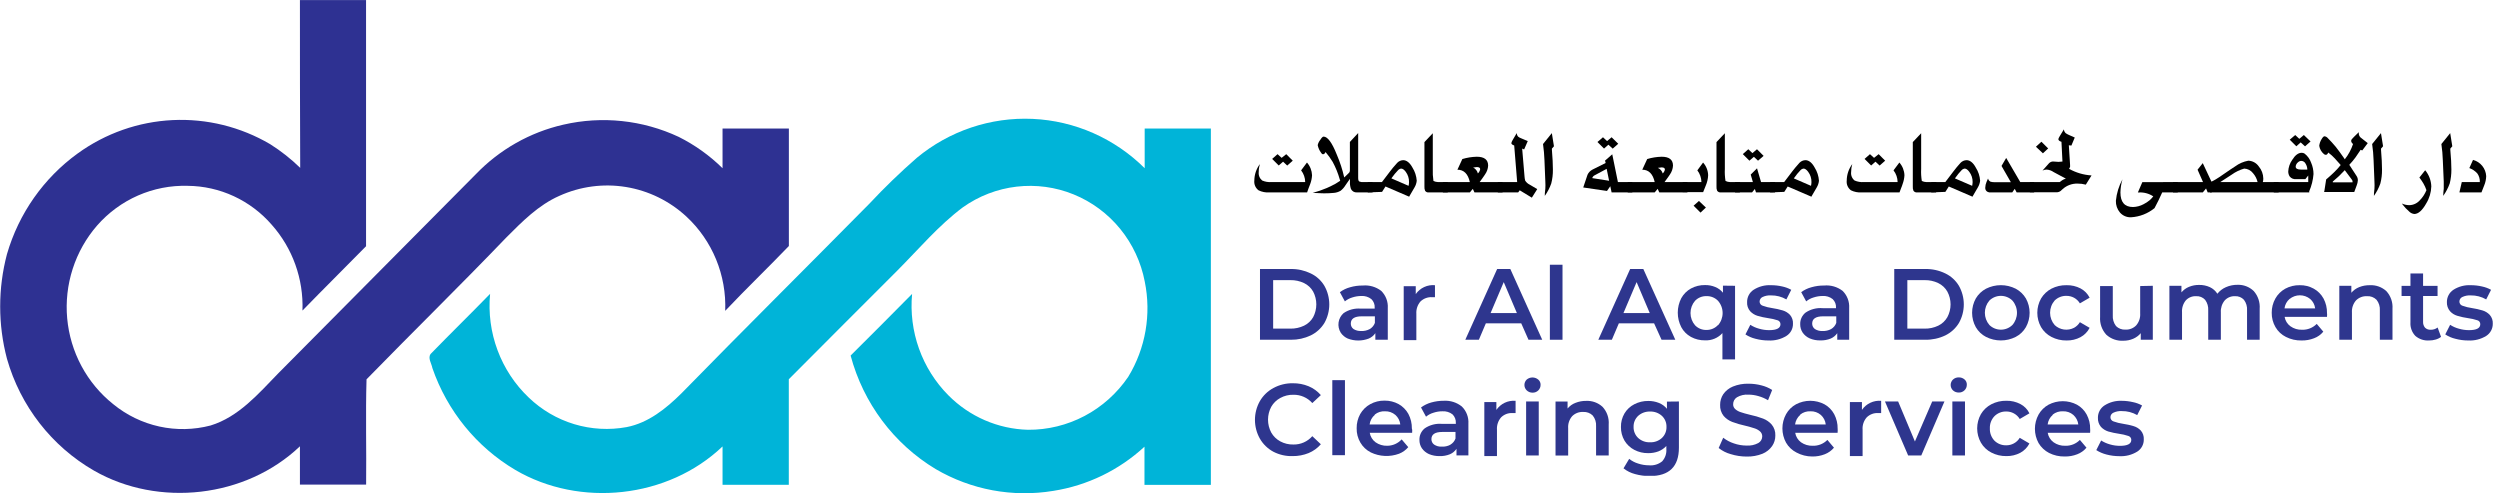 <svg xmlns="http://www.w3.org/2000/svg" width="289" height="57" viewBox="0 0 289 57" fill="none"><g clip-path="url(#clip0_1_91)"><path d="M34.672 0.008H42.316C42.316 9.499 42.316 18.984 42.316 28.464C39.876 30.948 37.397 33.401 34.965 35.902C35.099 32.253 33.825 28.694 31.411 25.98C30.197 24.58 28.704 23.456 27.03 22.681C25.356 21.906 23.54 21.497 21.699 21.482C19.727 21.425 17.766 21.807 15.955 22.6C14.145 23.394 12.528 24.58 11.221 26.075C9.955 27.532 8.997 29.235 8.403 31.079C7.809 32.923 7.593 34.871 7.767 36.802C7.942 38.734 8.503 40.609 9.417 42.314C10.331 44.019 11.579 45.517 13.084 46.718C14.64 47.992 16.469 48.878 18.424 49.307C20.38 49.736 22.407 49.694 24.344 49.187C27.582 48.196 29.872 45.52 32.154 43.171C39.766 35.497 47.377 27.825 54.989 20.156C57.745 17.288 61.265 15.293 65.12 14.412C69.601 13.376 74.294 13.873 78.465 15.826C80.328 16.758 82.036 17.979 83.526 19.445C83.526 17.919 83.526 16.393 83.526 14.859C86.085 14.859 88.635 14.859 91.194 14.859C91.194 19.381 91.194 23.908 91.194 28.44C88.769 30.965 86.235 33.393 83.834 35.934C83.914 33.897 83.554 31.866 82.78 29.985C82.005 28.103 80.835 26.414 79.349 25.037C77.399 23.232 74.97 22.043 72.36 21.617C69.75 21.191 67.075 21.547 64.662 22.64C62.246 23.703 60.351 25.628 58.511 27.473C53.205 33.002 47.725 38.362 42.371 43.85C42.253 47.893 42.371 51.959 42.324 56.017H34.672C34.672 54.539 34.672 53.062 34.672 51.592C28.411 57.559 18.319 58.678 10.865 54.404C5.975 51.587 2.365 46.949 0.806 41.478C-0.241 37.513 -0.241 33.34 0.806 29.375C2.17 24.679 5.05 20.581 8.986 17.735C12.199 15.411 16.007 14.073 19.952 13.883C23.897 13.694 27.813 14.659 31.23 16.665C32.478 17.454 33.643 18.372 34.704 19.405C34.68 12.95 34.665 6.479 34.672 0.008Z" fill="#2E3192"></path><path d="M105.983 18.246C109.748 15.126 114.519 13.522 119.381 13.743C124.243 13.964 128.852 15.995 132.325 19.445C132.325 17.919 132.325 16.393 132.325 14.859C134.875 14.859 137.426 14.859 139.976 14.859C139.976 28.584 139.976 42.314 139.976 56.049C137.418 56.049 134.86 56.049 132.301 56.049C132.301 54.579 132.301 53.109 132.301 51.639C129.362 54.352 125.698 56.127 121.768 56.744C117.078 57.522 112.267 56.63 108.155 54.22C103.32 51.305 99.796 46.6 98.332 41.102C100.701 38.762 103.069 36.365 105.438 33.976C105.24 36.12 105.512 38.281 106.236 40.306C106.959 42.33 108.116 44.168 109.623 45.688C112.073 48.163 115.369 49.593 118.83 49.682C121.11 49.699 123.359 49.15 125.379 48.083C127.4 47.016 129.132 45.464 130.422 43.563C132.428 40.273 133.112 36.331 132.333 32.546C131.903 30.308 130.926 28.213 129.491 26.454C128.056 24.695 126.209 23.327 124.118 22.475C122.027 21.623 119.759 21.314 117.519 21.576C115.28 21.837 113.141 22.662 111.297 23.974C108.502 26.067 106.228 28.768 103.764 31.244C99.564 35.422 95.371 39.656 91.186 43.842C91.186 47.909 91.186 51.975 91.186 56.041C88.635 56.041 86.085 56.041 83.526 56.041C83.526 54.563 83.526 53.078 83.526 51.608C77.209 57.631 67.031 58.702 59.569 54.324C55.094 51.674 51.696 47.5 49.983 42.548C49.896 42.029 49.415 41.374 49.794 40.903C52.06 38.57 54.389 36.301 56.656 33.968C56.447 36.178 56.74 38.406 57.514 40.483C58.287 42.56 59.519 44.43 61.117 45.952C62.607 47.383 64.409 48.439 66.378 49.033C68.347 49.627 70.427 49.743 72.448 49.371C74.951 48.883 76.996 47.23 78.765 45.48C85.966 38.114 93.278 30.861 100.511 23.535C102.246 21.68 104.072 19.915 105.983 18.246Z" fill="#00B4D8"></path></g><g clip-path="url(#clip1_1_91)"><path d="M151.101 22.242H146.734C146.304 22.273 145.874 22.189 145.487 21.999C145.314 21.869 145.178 21.696 145.092 21.497C145.007 21.298 144.975 21.08 145 20.865C145.007 20.182 145.231 19.519 145.639 18.971C145.552 19.265 145.508 19.57 145.51 19.876C145.487 20.061 145.511 20.249 145.58 20.422C145.649 20.595 145.761 20.747 145.905 20.865C146.245 21.013 146.616 21.076 146.985 21.048H150.88C150.876 20.557 150.71 20.081 150.409 19.694L151.086 18.788C151.445 19.196 151.652 19.714 151.672 20.257C151.654 20.606 151.582 20.95 151.459 21.276C151.337 21.596 151.215 21.885 151.101 22.242ZM149.443 18.576L148.804 19.139L148.324 18.69L147.822 19.131L147.062 18.37L147.685 17.822L148.157 18.248L148.69 17.822L149.443 18.576Z" fill="black"></path><path d="M156.054 16.4L157.005 15.38V20.576C157.005 20.797 157.05 20.926 157.134 20.98C157.278 21.041 157.435 21.064 157.59 21.048H158.671V22.242H156.852C156.711 22.252 156.57 22.219 156.447 22.147C156.325 22.075 156.228 21.968 156.168 21.839C156.074 21.56 156.035 21.266 156.054 20.972V20.675L155.711 21.162L155.529 21.428C155.383 21.668 155.195 21.88 154.973 22.052C154.741 22.188 154.481 22.271 154.213 22.296C153.833 22.333 153.453 22.35 153.072 22.349C153.17 22.349 152.729 22.349 151.748 22.296C152.306 22.148 152.853 21.959 153.383 21.733L153.832 21.527C154.215 21.35 154.582 21.139 154.928 20.896L154.874 20.728C154.677 20.031 154.404 19.358 154.06 18.72C153.816 18.315 153.538 17.931 153.231 17.571C153.163 17.739 153.072 17.83 152.95 17.83C152.828 17.83 152.79 17.769 152.722 17.663C152.524 17.399 152.389 17.095 152.326 16.773C152.38 16.543 152.487 16.33 152.638 16.149C152.79 15.905 152.912 15.791 153.003 15.791C153.467 15.791 153.977 16.476 154.525 17.853C154.896 18.711 155.187 19.603 155.392 20.515L155.635 20.28L155.879 20.044L156.008 19.899L156.046 19.724V16.415L156.054 16.4Z" fill="black"></path><path d="M158.115 22.242V21.048H159.751L160.694 19.808C160.862 19.572 161.143 19.245 161.523 18.819C161.703 18.632 161.949 18.523 162.208 18.515C162.588 18.515 162.969 18.796 163.281 19.374C163.57 19.832 163.74 20.355 163.775 20.896C163.747 21.165 163.662 21.424 163.524 21.657C163.433 21.801 163.25 22.128 162.961 22.623L162.9 22.737L160.162 21.558L159.766 22.181L158.115 22.242ZM162.832 21.482C162.865 21.342 162.883 21.199 162.885 21.055C162.893 20.626 162.76 20.206 162.505 19.861C162.315 19.61 162.14 19.488 161.965 19.488C161.822 19.511 161.693 19.584 161.599 19.694C161.348 19.955 161.116 20.234 160.907 20.531L160.846 20.622L162.832 21.482Z" fill="black"></path><path d="M167.358 22.242H165.167C165.086 22.255 165.002 22.243 164.927 22.209C164.851 22.176 164.787 22.121 164.741 22.052C164.676 21.893 164.65 21.721 164.665 21.55V16.423L165.631 15.403C165.631 15.304 165.631 15.852 165.631 17.039C165.631 18.081 165.631 18.91 165.631 19.526C165.611 19.992 165.637 20.458 165.707 20.919C165.872 20.998 166.05 21.042 166.232 21.048H167.358V22.242Z" fill="black"></path><path d="M173.695 21.048V22.242H170.447L170.257 21.831L169.914 22.242H166.795V21.048H169.914C169.701 20.097 169.222 19.618 168.477 19.618L169.047 18.385C169.588 18.221 170.148 18.132 170.713 18.119C171.588 18.119 172.029 18.461 172.029 19.146C172.009 19.507 171.888 19.855 171.679 20.15C171.603 20.279 171.39 20.576 171.048 21.048H173.695ZM170.843 20.051C170.98 19.921 171.073 19.75 171.109 19.564C171.109 19.397 170.979 19.313 170.728 19.313L170.295 19.367C170.431 19.433 170.551 19.529 170.645 19.648C170.74 19.766 170.807 19.904 170.843 20.051Z" fill="black"></path><path d="M176.609 16.308L176.19 17.275L175.962 17.176L176.236 20.409C176.245 20.568 176.271 20.726 176.312 20.881C176.442 21.085 176.626 21.248 176.845 21.352L177.704 21.862L177.081 22.851L175.681 21.999L175.498 22.242H173.147V21.048H175.384L175.042 16.818C174.821 16.742 174.715 16.651 174.715 16.552C174.727 16.466 174.755 16.384 174.798 16.308L174.89 16.141L175.338 15.38C175.34 15.531 175.394 15.676 175.491 15.791C175.609 15.884 175.743 15.956 175.886 16.004L176.609 16.308Z" fill="black"></path><path d="M178.579 22.645C178.579 22.486 178.579 22.212 178.64 21.816C178.657 21.54 178.657 21.263 178.64 20.987C178.572 19.465 178.541 18.651 178.541 18.545C178.518 17.911 178.462 17.279 178.374 16.651L179.393 15.388L179.637 16.909L179.401 17.176V17.328C179.477 18.241 179.515 19.002 179.515 19.61C179.523 20.149 179.459 20.686 179.325 21.208C179.146 21.72 178.895 22.204 178.579 22.645Z" fill="black"></path><path d="M186.377 17.837L187.031 21.048H188.697V22.242H186.301L186.149 21.527L185.768 22.075L183.022 21.672C183.319 20.759 183.486 20.272 183.516 20.203C183.633 19.942 183.838 19.73 184.095 19.602L185.616 18.842L185.54 18.568L186.377 17.837ZM185.73 19.519L184.315 20.279C184.254 20.311 184.199 20.355 184.156 20.409C184.113 20.462 184.082 20.525 184.064 20.591L186.012 20.896L185.73 19.519ZM187.069 16.62L186.43 17.183L185.928 16.727L185.426 17.176L184.665 16.415L185.304 15.867L185.776 16.308L186.301 15.867L187.069 16.62Z" fill="black"></path><path d="M195.065 21.048V22.242H191.816L191.626 21.831L191.284 22.242H188.165V21.048H191.284C191.071 20.097 190.592 19.618 189.846 19.618L190.417 18.385C190.96 18.221 191.523 18.131 192.09 18.119C192.957 18.119 193.399 18.461 193.399 19.146C193.378 19.506 193.26 19.853 193.056 20.15C192.98 20.279 192.767 20.576 192.417 21.048H195.065ZM192.212 20.051C192.339 19.931 192.427 19.774 192.463 19.602C192.463 19.435 192.341 19.351 192.083 19.351L191.649 19.405C191.784 19.465 191.904 19.555 192.001 19.666C192.098 19.778 192.17 19.909 192.212 20.051Z" fill="black"></path><path d="M194.517 21.048H196.685C196.677 20.558 196.512 20.083 196.213 19.694L196.875 18.789C197.239 19.193 197.447 19.713 197.461 20.257C197.445 20.669 197.352 21.073 197.187 21.451L196.883 22.212H194.517V21.048ZM195.78 23.779L196.396 23.231L197.202 23.992L196.578 24.578L195.78 23.779Z" fill="black"></path><path d="M201.128 22.242H198.937C198.854 22.253 198.77 22.241 198.693 22.208C198.617 22.174 198.551 22.12 198.503 22.052C198.438 21.893 198.412 21.721 198.427 21.55V16.423L199.393 15.403C199.393 15.304 199.393 15.852 199.393 17.039C199.393 18.081 199.393 18.91 199.393 19.526C199.368 19.992 199.394 20.459 199.469 20.919C199.63 20.999 199.807 21.043 199.987 21.048H201.151L201.128 22.242Z" fill="black"></path><path d="M203.113 19.458L203.577 21.048H205.198V22.242H202.992L202.862 21.847L202.535 22.242H200.573V21.048H202.634L202.383 20.181L203.113 19.458ZM203.874 18.02L203.228 18.576L202.748 18.127L202.231 18.576L201.47 17.815L202.102 17.252L202.581 17.701L203.106 17.252L203.874 18.02Z" fill="black"></path><path d="M204.635 22.242V21.048H206.248L207.191 19.808C207.366 19.572 207.64 19.245 208.02 18.819C208.2 18.632 208.446 18.523 208.705 18.515C209.093 18.515 209.466 18.796 209.778 19.374C210.067 19.832 210.237 20.355 210.272 20.896C210.244 21.165 210.158 21.424 210.021 21.657L209.458 22.623L209.397 22.737L206.658 21.558L206.263 22.181L204.635 22.242ZM209.352 21.482C209.384 21.342 209.402 21.199 209.405 21.055C209.417 20.626 209.282 20.205 209.024 19.861C208.834 19.61 208.659 19.488 208.492 19.488C208.346 19.508 208.214 19.582 208.119 19.694C207.868 19.953 207.639 20.233 207.434 20.531L207.366 20.622L209.352 21.482Z" fill="black"></path><path d="M219.583 22.242H215.217C214.787 22.273 214.356 22.189 213.969 21.999C213.795 21.87 213.658 21.697 213.573 21.498C213.487 21.299 213.456 21.081 213.482 20.865C213.489 20.182 213.713 19.519 214.121 18.971C214.034 19.265 213.991 19.57 213.992 19.876C213.968 20.061 213.991 20.249 214.06 20.423C214.13 20.596 214.242 20.748 214.388 20.865C214.727 21.013 215.098 21.076 215.468 21.048H219.363C219.358 20.557 219.193 20.081 218.891 19.694L219.568 18.788C219.927 19.196 220.134 19.714 220.154 20.257C220.136 20.606 220.064 20.95 219.941 21.276C219.85 21.596 219.698 21.885 219.583 22.242ZM217.925 18.576L217.286 19.139L216.807 18.69L216.305 19.131L215.544 18.37L216.168 17.822L216.639 18.248L217.172 17.822L217.925 18.576Z" fill="black"></path><path d="M223.821 22.242H221.63C221.547 22.253 221.463 22.241 221.386 22.208C221.31 22.174 221.244 22.12 221.196 22.052C221.131 21.893 221.105 21.721 221.12 21.55V16.423L222.086 15.403C222.086 15.304 222.086 15.852 222.086 17.039C222.086 18.081 222.086 18.91 222.086 19.526C222.061 19.992 222.087 20.459 222.162 20.919C222.326 21 222.505 21.044 222.687 21.048H223.844L223.821 22.242Z" fill="black"></path><path d="M223.258 22.242V21.048H224.878L225.822 19.808C226.079 19.465 226.353 19.134 226.643 18.819C226.825 18.631 227.074 18.521 227.336 18.515C227.716 18.515 228.096 18.796 228.401 19.374C228.695 19.83 228.868 20.354 228.903 20.896C228.871 21.165 228.783 21.424 228.644 21.657L228.081 22.623L228.02 22.737L225.282 21.558L224.886 22.181L223.258 22.242ZM227.982 21.482C228.011 21.341 228.029 21.199 228.035 21.055C228.044 20.625 227.908 20.204 227.647 19.861C227.465 19.61 227.282 19.488 227.115 19.488C226.97 19.51 226.838 19.583 226.742 19.694C226.491 19.953 226.262 20.233 226.057 20.531L225.989 20.622L227.982 21.482Z" fill="black"></path><path d="M235.148 21.048V22.242H233.125L232.904 21.831L232.615 22.242H230.234C230.138 22.25 230.041 22.25 229.945 22.242C229.874 22.224 229.805 22.199 229.739 22.166C229.658 22.12 229.591 22.05 229.548 21.966C229.505 21.883 229.487 21.788 229.496 21.695C229.502 21.461 229.554 21.231 229.648 21.017L229.815 20.637C229.834 20.718 229.872 20.794 229.925 20.859C229.977 20.923 230.044 20.975 230.12 21.01C230.286 21.051 230.458 21.069 230.629 21.063H232.455L231.375 19.184L231.915 18.256L233.543 21.048H235.148Z" fill="black"></path><path d="M239.157 16.795L239.302 19.078C239.309 19.148 239.309 19.22 239.302 19.291C239.274 19.371 239.236 19.448 239.188 19.519C239.985 19.964 240.871 20.224 241.782 20.28L241.12 21.345C240.81 21.262 240.49 21.221 240.169 21.223C239.536 21.206 238.921 21.431 238.45 21.854L238.207 22.075C238.06 22.185 237.879 22.239 237.697 22.227H234.654V21.048H238.1L238.381 20.843C238.513 20.752 238.66 20.688 238.815 20.652L237.4 19.892C237.16 19.722 236.879 19.622 236.586 19.602C236.422 19.605 236.261 19.644 236.114 19.717L236.792 18.956C236.845 18.881 236.913 18.818 236.992 18.77C237.07 18.721 237.157 18.689 237.248 18.674H237.4L237.963 18.712L238.42 18.674L238.305 16.392C238.07 16.324 237.948 16.217 237.948 16.088C237.966 16.002 238 15.919 238.047 15.844L238.153 15.662L238.587 14.954C238.591 15.042 238.614 15.128 238.653 15.207C238.692 15.285 238.747 15.355 238.815 15.411C238.965 15.506 239.123 15.588 239.287 15.654L239.842 15.898L239.454 16.826L239.157 16.795ZM236.769 17.16L236.16 17.724L235.354 16.963L235.985 16.384L236.769 17.16Z" fill="black"></path><path d="M251.748 21.048V22.242H249.952L249.519 23.17L249.062 24.061C248.291 24.69 247.34 25.06 246.346 25.118C246.106 25.128 245.867 25.084 245.645 24.989C245.424 24.894 245.227 24.751 245.068 24.57C244.747 24.191 244.579 23.705 244.597 23.208C244.681 22.339 244.939 21.495 245.358 20.728C245.213 21.223 245.134 21.735 245.122 22.25C245.122 23.368 245.609 23.931 246.575 23.931C246.997 23.92 247.411 23.811 247.784 23.612C248.04 23.485 248.28 23.329 248.499 23.148C248.654 23.012 248.794 22.862 248.918 22.699C248.416 22.368 247.821 22.21 247.221 22.25H247.138L247.655 21.055L251.748 21.048Z" fill="black"></path><path d="M255.681 22.242H255.209L255.019 21.786L254.646 22.242H251.2V21.048H254.669L254.038 19.618L254.639 18.857L255.681 21.078V22.242Z" fill="black"></path><path d="M255.475 21.048C255.574 21.048 255.94 20.881 256.571 20.462C257.621 19.739 258.222 19.329 258.382 19.237C258.831 18.903 259.352 18.677 259.903 18.576C260.142 18.583 260.377 18.647 260.587 18.762C260.797 18.877 260.977 19.04 261.113 19.237C261.445 19.629 261.63 20.124 261.638 20.637C261.64 20.776 261.622 20.914 261.584 21.048H263.41V22.242H255.475V21.048ZM260.976 21.048C260.887 20.664 260.704 20.308 260.443 20.013C260.323 19.857 260.17 19.729 259.996 19.639C259.821 19.548 259.628 19.497 259.431 19.488C258.912 19.636 258.423 19.873 257.986 20.188L256.662 21.048H260.976Z" fill="black"></path><path d="M266.955 22.242H262.847V21.048H266.833V20.287L266.499 20.706H265.449C265.307 20.725 265.162 20.707 265.028 20.654C264.895 20.601 264.778 20.514 264.688 20.401C264.575 20.227 264.517 20.023 264.521 19.816C264.544 19.334 264.705 18.869 264.985 18.477C265.319 17.936 265.685 17.663 266.073 17.663C266.191 17.659 266.307 17.691 266.407 17.754C266.758 18.025 267.023 18.392 267.168 18.811C267.347 19.225 267.44 19.67 267.442 20.12C267.387 20.812 267.217 21.491 266.94 22.128L266.955 22.242ZM267.1 16.354L266.461 16.917L265.958 16.461L265.456 16.91L264.696 16.149L265.327 15.609L265.799 16.05L266.324 15.609L267.1 16.354ZM266.727 19.603C266.724 19.369 266.659 19.14 266.537 18.941C266.493 18.841 266.422 18.756 266.332 18.695C266.241 18.634 266.136 18.601 266.027 18.598C265.891 18.602 265.761 18.657 265.662 18.75C265.581 18.81 265.513 18.886 265.465 18.974C265.416 19.062 265.387 19.16 265.38 19.26C265.38 19.488 265.586 19.603 265.989 19.603H266.727Z" fill="black"></path><path d="M272.881 17.32L272.813 17.434L272.296 18.195C272.1 18.461 271.889 18.715 271.664 18.956L271.58 19.055L272.417 20.34C272.517 20.489 272.57 20.664 272.569 20.843C272.557 21.047 272.51 21.247 272.433 21.436L272.151 22.197H268.667L268.705 22.029L268.903 20.744C269.253 20.447 269.557 20.173 269.823 19.914C270.094 19.652 270.349 19.373 270.584 19.078L269.907 18.317C269.674 18.066 269.42 17.837 269.146 17.632C269.07 17.815 268.979 17.898 268.865 17.898C268.822 17.898 268.779 17.89 268.74 17.873C268.701 17.856 268.666 17.831 268.636 17.8C268.349 17.561 268.16 17.225 268.104 16.856C268.135 16.586 268.226 16.326 268.37 16.096C268.502 15.867 268.616 15.753 268.712 15.753C268.862 15.772 268.999 15.848 269.093 15.966C269.39 16.263 269.694 16.59 269.991 16.948C270.287 17.305 270.523 17.655 270.964 18.271L271.056 18.416C271.478 17.886 271.802 17.286 272.014 16.643C271.955 16.605 271.905 16.555 271.867 16.496C271.829 16.437 271.804 16.37 271.794 16.301C271.791 16.259 271.798 16.216 271.814 16.177C271.829 16.137 271.854 16.102 271.885 16.073L272.128 15.814L272.676 15.281V15.495C272.69 15.594 272.726 15.69 272.781 15.774C272.837 15.858 272.91 15.929 272.995 15.981L273.711 16.544L273.079 17.389L272.881 17.32ZM271.056 19.671L270.394 20.348L269.671 20.987V21.078H271.953V20.957C271.949 20.893 271.925 20.831 271.885 20.782L271.056 19.671Z" fill="black"></path><path d="M274.426 22.645C274.426 22.486 274.426 22.212 274.486 21.816C274.503 21.54 274.503 21.263 274.486 20.987C274.418 19.465 274.388 18.651 274.388 18.545C274.368 17.911 274.312 17.279 274.22 16.651L275.24 15.388L275.483 16.909L275.247 17.176V17.328C275.323 18.241 275.361 19.002 275.361 19.61C275.369 20.149 275.305 20.686 275.171 21.208C274.992 21.72 274.741 22.204 274.426 22.645Z" fill="black"></path><path d="M280.352 19.679C280.788 20.207 281.037 20.865 281.059 21.55C281.039 22.244 280.837 22.921 280.474 23.513C280.017 24.327 279.553 24.738 279.089 24.738C278.849 24.71 278.628 24.597 278.465 24.418C278.2 24.191 277.96 23.936 277.75 23.657L277.659 23.528C277.931 23.652 278.227 23.717 278.526 23.718C278.756 23.711 278.982 23.657 279.19 23.559C279.398 23.461 279.584 23.321 279.736 23.148C280.063 22.813 280.321 22.418 280.496 21.984C280.41 21.718 280.295 21.463 280.154 21.223C280.01 20.981 279.853 20.747 279.682 20.523L280.352 19.679Z" fill="black"></path><path d="M282.436 22.645C282.442 22.368 282.462 22.091 282.497 21.816C282.497 21.459 282.497 21.185 282.497 20.987C282.429 19.465 282.391 18.651 282.391 18.545C282.371 17.911 282.315 17.279 282.223 16.651L283.243 15.388L283.486 16.909L283.258 17.176V17.328C283.342 18.241 283.38 19.002 283.38 19.61C283.384 20.148 283.32 20.685 283.189 21.208C283.005 21.719 282.752 22.203 282.436 22.645Z" fill="black"></path><path d="M285.882 18.484C286.301 18.596 286.674 18.837 286.947 19.173C287.22 19.509 287.38 19.923 287.404 20.356C287.395 20.724 287.317 21.088 287.176 21.428L286.856 22.242H284.308L284.582 21.048H286.666C286.687 20.683 286.579 20.323 286.362 20.029C286.111 19.76 285.801 19.554 285.456 19.428L285.882 18.484Z" fill="black"></path><path d="M145.654 31.097H149.237C150.027 31.087 150.809 31.262 151.52 31.607C152.178 31.919 152.729 32.419 153.102 33.045C153.471 33.7 153.665 34.438 153.665 35.19C153.665 35.942 153.471 36.681 153.102 37.335C152.723 37.956 152.174 38.455 151.52 38.773C150.807 39.112 150.026 39.284 149.237 39.275H145.654V31.097ZM149.161 37.99C149.711 38.001 150.255 37.884 150.751 37.647C151.192 37.434 151.558 37.092 151.801 36.666C152.041 36.21 152.166 35.702 152.166 35.186C152.166 34.671 152.041 34.163 151.801 33.707C151.558 33.281 151.192 32.939 150.751 32.725C150.255 32.489 149.711 32.371 149.161 32.383H147.176V37.99H149.161Z" fill="#2E368E"></path><path d="M159.667 33.623C159.93 33.881 160.133 34.193 160.265 34.537C160.396 34.881 160.452 35.249 160.428 35.616V39.275H158.99V38.515C158.801 38.791 158.537 39.008 158.229 39.138C157.448 39.438 156.584 39.438 155.803 39.138C155.477 38.995 155.197 38.763 154.996 38.469C154.769 38.112 154.678 37.685 154.739 37.266C154.801 36.847 155.011 36.464 155.331 36.187C155.911 35.799 156.606 35.62 157.301 35.677H158.914V35.578C158.927 35.393 158.899 35.206 158.832 35.033C158.765 34.859 158.66 34.703 158.526 34.574C158.195 34.316 157.781 34.188 157.362 34.216C157.011 34.219 156.662 34.275 156.328 34.384C156.013 34.477 155.721 34.632 155.468 34.84L154.89 33.775C155.246 33.512 155.648 33.318 156.076 33.205C156.551 33.068 157.043 33.001 157.537 33.007C158.299 32.937 159.06 33.157 159.667 33.623ZM158.336 38.043C158.615 37.883 158.828 37.63 158.937 37.328V36.567H157.415C156.571 36.567 156.153 36.849 156.153 37.404C156.15 37.526 156.177 37.648 156.231 37.758C156.285 37.868 156.365 37.963 156.464 38.035C156.728 38.2 157.036 38.279 157.347 38.264C157.691 38.282 158.033 38.206 158.336 38.043Z" fill="#2E368E"></path><path d="M165.883 32.969V34.353C165.769 34.343 165.654 34.343 165.54 34.353C165.296 34.34 165.052 34.378 164.823 34.463C164.594 34.548 164.385 34.679 164.209 34.848C163.867 35.243 163.695 35.757 163.73 36.278V39.321H162.269V33.083H163.661V33.996C163.908 33.644 164.243 33.363 164.633 33.183C165.024 33.002 165.455 32.929 165.883 32.969Z" fill="#2E368E"></path><path d="M175.856 37.381H171.763L170.957 39.275H169.389L173.071 31.097H174.593L178.282 39.275H176.693L175.856 37.381ZM175.354 36.194L173.832 32.611L172.311 36.194H175.354Z" fill="#2E368E"></path><path d="M179.165 30.603H180.626V39.275H179.165V30.603Z" fill="#2E368E"></path><path d="M191.215 37.381H187.138L186.331 39.275H184.764L188.446 31.097H189.968L193.665 39.275H192.075L191.215 37.381ZM190.713 36.194L189.192 32.611L187.67 36.194H190.713Z" fill="#2E368E"></path><path d="M200.572 33.037V41.55H199.112V38.507C198.86 38.785 198.551 39.004 198.205 39.149C197.859 39.294 197.486 39.36 197.111 39.344C196.541 39.355 195.978 39.219 195.475 38.948C195.002 38.689 194.613 38.298 194.357 37.822C194.09 37.304 193.95 36.729 193.95 36.145C193.95 35.561 194.09 34.986 194.357 34.468C194.618 33.998 195.005 33.61 195.475 33.349C195.975 33.079 196.536 32.943 197.103 32.954C197.505 32.946 197.904 33.021 198.275 33.174C198.626 33.315 198.935 33.542 199.173 33.836V33.022L200.572 33.037ZM198.602 37.602C198.946 37.21 199.135 36.708 199.135 36.187C199.135 35.666 198.946 35.163 198.602 34.772C198.43 34.594 198.223 34.455 197.993 34.361C197.764 34.269 197.518 34.224 197.271 34.232C197.025 34.224 196.78 34.268 196.552 34.361C196.323 34.454 196.118 34.594 195.947 34.772C195.608 35.165 195.422 35.667 195.422 36.187C195.422 36.706 195.608 37.208 195.947 37.602C196.118 37.779 196.323 37.919 196.552 38.013C196.78 38.106 197.025 38.15 197.271 38.142C197.52 38.145 197.768 38.096 197.997 37.998C198.226 37.9 198.433 37.754 198.602 37.571V37.602Z" fill="#2E368E"></path><path d="M202.931 39.161C202.519 39.062 202.128 38.892 201.774 38.659L202.337 37.548C202.649 37.75 202.99 37.902 203.349 37.997C203.727 38.109 204.119 38.165 204.513 38.165C205.38 38.165 205.822 37.937 205.822 37.48C205.824 37.378 205.792 37.277 205.732 37.195C205.671 37.112 205.585 37.052 205.487 37.024C205.138 36.908 204.779 36.827 204.414 36.78C203.99 36.719 203.57 36.628 203.159 36.506C202.836 36.406 202.544 36.222 202.315 35.974C202.064 35.681 201.939 35.301 201.965 34.916C201.961 34.634 202.028 34.356 202.161 34.107C202.294 33.858 202.488 33.647 202.725 33.494C203.324 33.115 204.026 32.931 204.734 32.969C205.166 32.968 205.598 33.017 206.019 33.113C206.387 33.19 206.74 33.321 207.069 33.501L206.506 34.612C205.964 34.297 205.346 34.137 204.718 34.148C204.383 34.127 204.048 34.193 203.745 34.338C203.647 34.383 203.564 34.455 203.505 34.545C203.446 34.635 203.413 34.74 203.41 34.848C203.407 34.958 203.44 35.066 203.505 35.156C203.57 35.245 203.662 35.311 203.768 35.342C204.125 35.472 204.494 35.564 204.871 35.616C205.288 35.678 205.699 35.769 206.103 35.89C206.416 35.987 206.699 36.163 206.925 36.4C207.169 36.687 207.291 37.058 207.267 37.434C207.271 37.714 207.204 37.989 207.071 38.234C206.937 38.479 206.743 38.686 206.506 38.834C205.886 39.216 205.164 39.399 204.437 39.359C203.928 39.36 203.422 39.293 202.931 39.161Z" fill="#2E368E"></path><path d="M213.003 33.623C213.265 33.881 213.469 34.193 213.601 34.537C213.732 34.881 213.787 35.249 213.764 35.616V39.275H212.387V38.515C212.198 38.791 211.934 39.008 211.626 39.139C211.247 39.29 210.84 39.363 210.432 39.352C210.009 39.362 209.588 39.282 209.199 39.116C208.871 38.972 208.589 38.74 208.385 38.446C208.196 38.16 208.098 37.823 208.104 37.48C208.095 37.222 208.147 36.966 208.255 36.732C208.363 36.498 208.525 36.293 208.728 36.133C209.308 35.746 210.002 35.566 210.698 35.624H212.242V35.578C212.255 35.393 212.227 35.206 212.16 35.033C212.093 34.859 211.988 34.703 211.854 34.574C211.524 34.316 211.109 34.188 210.69 34.216C210.339 34.218 209.99 34.275 209.656 34.384C209.341 34.475 209.048 34.63 208.796 34.84L208.218 33.775C208.573 33.511 208.976 33.317 209.405 33.205C209.879 33.068 210.371 33.001 210.865 33.007C211.63 32.935 212.394 33.155 213.003 33.623ZM211.672 38.043C211.95 37.883 212.163 37.63 212.273 37.328V36.567H210.751C209.907 36.567 209.488 36.849 209.488 37.404C209.486 37.527 209.513 37.648 209.567 37.758C209.621 37.868 209.701 37.963 209.8 38.035C210.061 38.201 210.367 38.281 210.675 38.264C211.021 38.282 211.366 38.206 211.672 38.043Z" fill="#2E368E"></path><path d="M218.975 31.097H222.55C223.356 31.081 224.154 31.255 224.878 31.607C225.533 31.921 226.081 32.421 226.453 33.045C226.822 33.7 227.016 34.439 227.016 35.19C227.016 35.942 226.822 36.681 226.453 37.336C226.076 37.955 225.529 38.454 224.878 38.773C224.152 39.119 223.355 39.291 222.55 39.275H218.975V31.097ZM222.482 37.99C223.029 38.001 223.571 37.883 224.064 37.647C224.505 37.434 224.871 37.092 225.114 36.666C225.358 36.211 225.486 35.703 225.486 35.186C225.486 34.67 225.358 34.162 225.114 33.707C224.871 33.281 224.505 32.939 224.064 32.725C223.571 32.489 223.029 32.372 222.482 32.383H220.489V37.99H222.482Z" fill="#2E368E"></path><path d="M229.587 38.948C229.091 38.693 228.678 38.299 228.401 37.815C228.121 37.308 227.974 36.739 227.974 36.16C227.974 35.581 228.121 35.012 228.401 34.505C228.683 34.024 229.094 33.632 229.587 33.372C230.118 33.105 230.704 32.965 231.299 32.965C231.893 32.965 232.48 33.105 233.011 33.372C233.504 33.632 233.915 34.024 234.197 34.505C234.477 35.012 234.624 35.581 234.624 36.16C234.624 36.739 234.477 37.308 234.197 37.815C233.92 38.299 233.507 38.693 233.011 38.948C232.48 39.216 231.893 39.355 231.299 39.355C230.704 39.355 230.118 39.216 229.587 38.948ZM232.63 37.571C232.974 37.18 233.163 36.677 233.163 36.156C233.163 35.636 232.974 35.133 232.63 34.741C232.275 34.395 231.799 34.201 231.303 34.201C230.807 34.201 230.33 34.395 229.975 34.741C229.636 35.135 229.45 35.637 229.45 36.156C229.45 36.676 229.636 37.178 229.975 37.571C230.33 37.917 230.807 38.111 231.303 38.111C231.799 38.111 232.275 37.917 232.63 37.571Z" fill="#2E368E"></path><path d="M237.149 38.948C236.649 38.691 236.233 38.298 235.947 37.815C235.662 37.31 235.513 36.74 235.513 36.16C235.513 35.58 235.662 35.011 235.947 34.505C236.233 34.025 236.647 33.633 237.141 33.372C237.682 33.094 238.283 32.955 238.891 32.969C239.454 32.955 240.011 33.083 240.512 33.342C240.964 33.581 241.331 33.956 241.561 34.414L240.435 35.068C240.272 34.798 240.042 34.575 239.766 34.422C239.495 34.276 239.191 34.2 238.884 34.201C238.632 34.194 238.383 34.238 238.149 34.33C237.915 34.421 237.702 34.558 237.522 34.734C237.179 35.128 236.99 35.633 236.99 36.156C236.99 36.679 237.179 37.184 237.522 37.579C237.817 37.858 238.192 38.037 238.594 38.093C238.996 38.149 239.406 38.078 239.766 37.891C240.042 37.737 240.272 37.514 240.435 37.244L241.561 37.898C241.327 38.357 240.958 38.734 240.504 38.979C240.008 39.241 239.452 39.372 238.891 39.359C238.285 39.368 237.687 39.227 237.149 38.948Z" fill="#2E368E"></path><path d="M248.865 33.037V39.275H247.472V38.515C247.236 38.796 246.936 39.018 246.598 39.161C246.239 39.315 245.854 39.392 245.464 39.389C245.106 39.41 244.748 39.36 244.409 39.241C244.071 39.122 243.76 38.937 243.494 38.697C243.238 38.42 243.043 38.093 242.918 37.737C242.794 37.382 242.744 37.004 242.771 36.628V33.068H244.239V36.43C244.204 36.883 244.336 37.332 244.612 37.693C244.754 37.835 244.924 37.944 245.112 38.015C245.299 38.086 245.5 38.116 245.7 38.104C245.929 38.116 246.159 38.078 246.372 37.994C246.586 37.91 246.78 37.782 246.94 37.617C247.105 37.427 247.231 37.206 247.311 36.967C247.391 36.728 247.422 36.476 247.404 36.225V33.068L248.865 33.037Z" fill="#2E368E"></path><path d="M260.534 33.646C260.78 33.925 260.966 34.251 261.084 34.604C261.201 34.956 261.247 35.329 261.219 35.7V39.275H259.758V35.89C259.794 35.449 259.667 35.011 259.401 34.658C259.269 34.514 259.108 34.403 258.927 34.33C258.747 34.258 258.553 34.227 258.359 34.239C258.139 34.23 257.919 34.269 257.716 34.353C257.512 34.437 257.329 34.564 257.179 34.726C256.859 35.113 256.698 35.609 256.731 36.111V39.275H255.27V35.89C255.302 35.45 255.175 35.013 254.912 34.658C254.781 34.514 254.619 34.403 254.439 34.33C254.258 34.258 254.064 34.227 253.87 34.239C253.649 34.228 253.429 34.265 253.224 34.348C253.019 34.431 252.835 34.557 252.683 34.718C252.364 35.109 252.206 35.607 252.242 36.111V39.275H250.782V33.037H252.174V33.798C252.408 33.516 252.709 33.297 253.049 33.159C253.42 33.006 253.819 32.931 254.22 32.938C254.65 32.93 255.077 33.018 255.468 33.197C255.821 33.364 256.119 33.628 256.327 33.958C256.589 33.626 256.929 33.364 257.316 33.197C257.74 33.01 258.2 32.917 258.663 32.923C259.007 32.912 259.35 32.971 259.672 33.095C259.993 33.219 260.287 33.407 260.534 33.646Z" fill="#2E368E"></path><path d="M269.001 36.628H264.102C264.137 36.844 264.214 37.052 264.329 37.239C264.444 37.425 264.594 37.587 264.772 37.716C265.164 37.995 265.637 38.137 266.118 38.119C266.432 38.129 266.745 38.074 267.037 37.958C267.329 37.841 267.594 37.666 267.815 37.442L268.575 38.34C268.294 38.683 267.926 38.945 267.51 39.1C267.05 39.28 266.559 39.367 266.065 39.359C265.437 39.374 264.815 39.233 264.254 38.948C263.748 38.698 263.327 38.304 263.045 37.815C262.752 37.312 262.602 36.738 262.611 36.156C262.605 35.581 262.75 35.015 263.03 34.513C263.299 34.033 263.697 33.638 264.178 33.372C264.69 33.096 265.264 32.958 265.844 32.969C266.413 32.956 266.975 33.096 267.472 33.372C267.947 33.636 268.337 34.029 268.598 34.505C268.874 35.025 269.013 35.606 269.001 36.194C269.017 36.291 269.017 36.435 269.001 36.628ZM264.68 34.551C264.351 34.831 264.139 35.225 264.087 35.654H267.632C267.584 35.229 267.377 34.838 267.054 34.559C266.719 34.286 266.3 34.136 265.867 34.136C265.435 34.136 265.016 34.286 264.68 34.559V34.551Z" fill="#2E368E"></path><path d="M275.863 33.654C276.114 33.929 276.306 34.252 276.428 34.604C276.55 34.956 276.598 35.329 276.571 35.7V39.275H275.11V35.89C275.143 35.446 275.007 35.006 274.73 34.658C274.587 34.513 274.414 34.4 274.224 34.328C274.034 34.256 273.83 34.225 273.627 34.239C273.393 34.227 273.159 34.263 272.94 34.347C272.721 34.431 272.522 34.56 272.356 34.726C272.02 35.112 271.85 35.615 271.885 36.126V39.275H270.424V33.037H271.816V33.844C272.061 33.553 272.375 33.328 272.729 33.189C273.124 33.034 273.545 32.959 273.969 32.969C274.666 32.937 275.348 33.183 275.863 33.654Z" fill="#2E368E"></path><path d="M282.185 38.941C282 39.085 281.788 39.191 281.561 39.252C281.314 39.325 281.058 39.361 280.801 39.359C280.221 39.398 279.65 39.207 279.211 38.827C279.013 38.619 278.861 38.372 278.764 38.102C278.667 37.833 278.627 37.545 278.648 37.259V34.216H277.621V33.045H278.648V31.615H280.108V33.045H281.782V34.216H280.108V37.183C280.092 37.434 280.171 37.681 280.329 37.876C280.414 37.959 280.515 38.024 280.627 38.066C280.738 38.108 280.857 38.126 280.976 38.119C281.269 38.131 281.557 38.039 281.79 37.86L282.185 38.941Z" fill="#2E368E"></path><path d="M283.836 39.161C283.422 39.064 283.027 38.894 282.672 38.659L283.235 37.548C283.547 37.75 283.888 37.902 284.247 37.997C284.625 38.108 285.017 38.164 285.411 38.165C286.286 38.165 286.719 37.937 286.719 37.48C286.724 37.377 286.694 37.276 286.633 37.192C286.572 37.109 286.484 37.05 286.385 37.024C286.038 36.909 285.681 36.828 285.32 36.78C284.895 36.721 284.475 36.629 284.064 36.506C283.739 36.41 283.447 36.226 283.22 35.974C282.971 35.679 282.843 35.301 282.862 34.916C282.859 34.634 282.927 34.356 283.06 34.107C283.193 33.859 283.387 33.648 283.623 33.494C284.219 33.116 284.919 32.932 285.624 32.969C286.056 32.968 286.488 33.016 286.909 33.113C287.279 33.19 287.636 33.32 287.967 33.501L287.404 34.612C286.861 34.298 286.243 34.138 285.616 34.148C285.278 34.127 284.941 34.193 284.635 34.338C284.538 34.384 284.456 34.456 284.398 34.546C284.34 34.636 284.309 34.741 284.308 34.848C284.303 34.957 284.335 35.065 284.398 35.155C284.461 35.244 284.553 35.31 284.658 35.342C285.017 35.472 285.39 35.563 285.768 35.616C286.183 35.678 286.592 35.769 286.993 35.89C287.306 35.987 287.589 36.163 287.815 36.4C287.938 36.541 288.033 36.705 288.093 36.882C288.153 37.06 288.177 37.247 288.165 37.434C288.167 37.713 288.098 37.988 287.965 38.233C287.832 38.477 287.639 38.684 287.404 38.834C286.783 39.215 286.062 39.398 285.335 39.359C284.829 39.36 284.325 39.294 283.836 39.161Z" fill="#2E368E"></path><path d="M147.206 52.223C146.552 51.873 146.009 51.346 145.639 50.702C145.267 50.041 145.072 49.296 145.072 48.538C145.072 47.779 145.267 47.034 145.639 46.373C146.012 45.729 146.557 45.202 147.214 44.852C147.9 44.481 148.67 44.292 149.45 44.304C150.079 44.295 150.703 44.414 151.284 44.654C151.824 44.882 152.306 45.231 152.691 45.673L151.702 46.594C151.429 46.286 151.093 46.04 150.716 45.875C150.339 45.709 149.93 45.628 149.519 45.635C148.988 45.622 148.462 45.751 147.997 46.008C147.561 46.243 147.2 46.596 146.955 47.027C146.711 47.485 146.583 47.996 146.583 48.515C146.583 49.033 146.711 49.544 146.955 50.002C147.2 50.433 147.561 50.786 147.997 51.021C148.464 51.274 148.989 51.4 149.519 51.386C149.931 51.394 150.34 51.312 150.717 51.145C151.095 50.978 151.431 50.731 151.702 50.42L152.691 51.356C152.305 51.801 151.82 52.15 151.276 52.376C150.691 52.612 150.066 52.731 149.435 52.725C148.662 52.75 147.895 52.577 147.206 52.223Z" fill="#2E368E"></path><path d="M154.015 43.946H155.476V52.619H154.015V43.946Z" fill="#2E368E"></path><path d="M163.243 50.032H158.343C158.414 50.471 158.655 50.864 159.013 51.128C159.409 51.405 159.884 51.547 160.367 51.531C160.68 51.529 160.99 51.462 161.277 51.336C161.564 51.209 161.821 51.024 162.033 50.793L162.794 51.691C162.508 52.03 162.142 52.292 161.729 52.452C161.202 52.645 160.642 52.732 160.082 52.706C159.521 52.68 158.971 52.541 158.465 52.299C157.96 52.044 157.54 51.648 157.256 51.158C156.965 50.657 156.817 50.086 156.83 49.508C156.821 48.933 156.963 48.367 157.24 47.864C157.512 47.384 157.913 46.989 158.397 46.723C158.904 46.444 159.476 46.303 160.055 46.312C160.623 46.304 161.184 46.443 161.683 46.715C162.156 46.982 162.546 47.374 162.809 47.849C163.084 48.372 163.222 48.955 163.212 49.545C163.265 49.667 163.258 49.812 163.243 50.032ZM158.922 47.963C158.593 48.244 158.382 48.638 158.328 49.066H161.873C161.828 48.64 161.624 48.246 161.303 47.963C160.971 47.68 160.545 47.53 160.108 47.545C159.679 47.519 159.256 47.655 158.922 47.925V47.963Z" fill="#2E368E"></path><path d="M168.986 46.989C169.249 47.247 169.453 47.559 169.584 47.903C169.716 48.247 169.771 48.615 169.747 48.983V52.642H168.37V51.881C168.184 52.162 167.919 52.381 167.609 52.512C167.23 52.665 166.823 52.737 166.415 52.725C165.992 52.733 165.572 52.653 165.183 52.49C164.856 52.344 164.574 52.113 164.369 51.82C164.179 51.534 164.081 51.197 164.087 50.854C164.078 50.596 164.129 50.34 164.237 50.106C164.346 49.872 164.508 49.667 164.711 49.508C165.291 49.12 165.986 48.94 166.681 48.998H168.294V48.899C168.305 48.713 168.276 48.528 168.209 48.355C168.142 48.181 168.039 48.024 167.906 47.895C167.573 47.642 167.159 47.518 166.742 47.545C166.39 47.543 166.041 47.6 165.707 47.712C165.392 47.803 165.1 47.959 164.848 48.169L164.27 47.103C164.626 46.839 165.029 46.643 165.456 46.525C165.932 46.392 166.423 46.325 166.917 46.328C167.665 46.286 168.401 46.522 168.986 46.989ZM167.655 51.409C167.934 51.25 168.147 50.996 168.256 50.694V49.934H166.734C165.89 49.934 165.472 50.215 165.472 50.763C165.469 50.885 165.496 51.007 165.55 51.117C165.604 51.227 165.684 51.322 165.784 51.394C166.044 51.567 166.354 51.65 166.666 51.63C167.009 51.65 167.351 51.576 167.655 51.417V51.409Z" fill="#2E368E"></path><path d="M175.202 46.335V47.75C175.088 47.74 174.973 47.74 174.859 47.75C174.615 47.734 174.37 47.77 174.141 47.855C173.912 47.941 173.703 48.073 173.528 48.245C173.186 48.64 173.014 49.154 173.049 49.675V52.718H171.588V46.48H172.98V47.385C173.224 47.028 173.558 46.743 173.948 46.558C174.339 46.374 174.771 46.297 175.202 46.335Z" fill="#2E368E"></path><path d="M176.487 45.126C176.403 45.045 176.337 44.948 176.291 44.841C176.246 44.733 176.222 44.618 176.222 44.502C176.222 44.385 176.246 44.27 176.291 44.163C176.337 44.056 176.403 43.959 176.487 43.878C176.674 43.721 176.909 43.635 177.153 43.635C177.396 43.635 177.632 43.721 177.818 43.878C177.906 43.951 177.977 44.043 178.024 44.147C178.071 44.251 178.095 44.365 178.092 44.479C178.095 44.6 178.072 44.721 178.026 44.833C177.981 44.946 177.912 45.048 177.826 45.133C177.738 45.219 177.633 45.287 177.518 45.331C177.403 45.376 177.28 45.396 177.157 45.392C176.907 45.394 176.667 45.299 176.487 45.126ZM176.419 46.411H177.879V52.649H176.419V46.411Z" fill="#2E368E"></path><path d="M185.251 47.027C185.505 47.3 185.7 47.623 185.823 47.976C185.946 48.328 185.995 48.702 185.966 49.074V52.649H184.506V49.272C184.539 48.824 184.4 48.38 184.118 48.032C183.974 47.89 183.802 47.78 183.613 47.71C183.425 47.639 183.223 47.609 183.022 47.621C182.787 47.608 182.551 47.645 182.331 47.728C182.111 47.812 181.911 47.941 181.744 48.108C181.579 48.298 181.453 48.518 181.373 48.757C181.293 48.996 181.262 49.249 181.28 49.5V52.657H179.819V46.419H181.211V47.225C181.453 46.931 181.768 46.705 182.124 46.571C182.516 46.414 182.935 46.336 183.357 46.343C183.702 46.326 184.047 46.377 184.373 46.495C184.698 46.612 184.996 46.793 185.251 47.027Z" fill="#2E368E"></path><path d="M194.083 46.411V51.736C194.083 53.938 192.96 55.035 190.713 55.031C190.137 55.034 189.564 54.957 189.009 54.802C188.524 54.677 188.07 54.452 187.678 54.14L188.332 53.045C188.639 53.289 188.991 53.472 189.367 53.585C189.774 53.721 190.2 53.79 190.629 53.79C191.178 53.841 191.724 53.675 192.151 53.326C192.323 53.133 192.454 52.906 192.537 52.66C192.619 52.414 192.651 52.155 192.63 51.896V51.554C192.377 51.828 192.065 52.041 191.717 52.178C191.34 52.318 190.941 52.388 190.538 52.383C189.977 52.394 189.423 52.263 188.925 52.003C188.457 51.758 188.065 51.39 187.792 50.938C187.513 50.458 187.371 49.91 187.381 49.355C187.371 48.805 187.513 48.263 187.792 47.788C188.063 47.336 188.456 46.97 188.925 46.731C189.424 46.474 189.978 46.343 190.538 46.35C190.96 46.345 191.379 46.423 191.771 46.579C192.133 46.721 192.452 46.955 192.699 47.256V46.426L194.083 46.411ZM192.113 50.633C192.289 50.468 192.427 50.267 192.519 50.044C192.61 49.821 192.654 49.581 192.645 49.34C192.652 49.103 192.608 48.867 192.516 48.648C192.424 48.428 192.287 48.231 192.113 48.07C191.74 47.734 191.252 47.557 190.751 47.575C190.246 47.556 189.752 47.733 189.374 48.07C189.2 48.231 189.063 48.428 188.971 48.648C188.879 48.867 188.835 49.103 188.842 49.34C188.833 49.581 188.877 49.821 188.969 50.044C189.06 50.267 189.199 50.468 189.374 50.633C189.75 50.973 190.245 51.151 190.751 51.128C191.253 51.149 191.742 50.971 192.113 50.633Z" fill="#2E368E"></path><path d="M200.07 52.497C199.563 52.359 199.089 52.118 198.678 51.79L199.203 50.603C199.574 50.89 199.99 51.111 200.436 51.257C200.908 51.422 201.404 51.507 201.904 51.508C202.377 51.54 202.849 51.437 203.266 51.212C203.401 51.135 203.513 51.025 203.592 50.891C203.671 50.758 203.713 50.606 203.714 50.451C203.716 50.342 203.695 50.234 203.652 50.134C203.608 50.035 203.544 49.945 203.463 49.873C203.278 49.709 203.06 49.587 202.824 49.515C202.566 49.429 202.216 49.33 201.774 49.218C201.257 49.107 200.749 48.96 200.253 48.777C199.869 48.631 199.527 48.394 199.256 48.085C198.967 47.721 198.821 47.264 198.846 46.799C198.842 46.361 198.969 45.932 199.211 45.567C199.489 45.173 199.875 44.867 200.321 44.684C200.898 44.45 201.517 44.338 202.14 44.357C202.638 44.356 203.134 44.42 203.615 44.547C204.058 44.655 204.479 44.835 204.863 45.08L204.384 46.267C204.034 46.057 203.658 45.896 203.266 45.787C202.898 45.678 202.516 45.622 202.132 45.62C201.665 45.585 201.199 45.691 200.793 45.924C200.656 46.009 200.544 46.128 200.467 46.27C200.389 46.411 200.35 46.57 200.352 46.731C200.348 46.839 200.368 46.946 200.412 47.045C200.455 47.144 200.521 47.231 200.603 47.301C200.788 47.462 201.006 47.581 201.242 47.651C201.501 47.742 201.851 47.841 202.292 47.948C202.809 48.056 203.318 48.204 203.813 48.389C204.197 48.536 204.539 48.773 204.81 49.081C205.101 49.436 205.25 49.886 205.228 50.344C205.234 50.781 205.103 51.209 204.855 51.569C204.577 51.963 204.191 52.269 203.745 52.452C203.164 52.682 202.543 52.793 201.919 52.779C201.292 52.779 200.669 52.684 200.07 52.497Z" fill="#2E368E"></path><path d="M212.425 50.032H207.526C207.597 50.471 207.837 50.864 208.195 51.128C208.591 51.405 209.066 51.547 209.549 51.531C209.863 51.541 210.176 51.486 210.468 51.37C210.76 51.253 211.025 51.078 211.246 50.854L212.006 51.752C211.721 52.091 211.355 52.352 210.941 52.512C210.479 52.693 209.985 52.781 209.488 52.771C208.857 52.77 208.235 52.613 207.678 52.315C207.173 52.059 206.752 51.663 206.468 51.173C206.191 50.669 206.046 50.102 206.046 49.526C206.046 48.951 206.191 48.384 206.468 47.88C206.735 47.398 207.134 47.002 207.617 46.738C208.125 46.471 208.69 46.331 209.264 46.331C209.838 46.331 210.403 46.471 210.911 46.738C211.384 47.003 211.771 47.396 212.029 47.872C212.304 48.395 212.443 48.978 212.432 49.568C212.448 49.667 212.44 49.812 212.425 50.032ZM208.104 47.963C207.778 48.246 207.567 48.639 207.51 49.066H211.056C211.01 48.64 210.807 48.246 210.485 47.963C210.154 47.678 209.727 47.529 209.291 47.545C208.862 47.522 208.44 47.658 208.104 47.925V47.963Z" fill="#2E368E"></path><path d="M217.461 46.335V47.75C217.35 47.74 217.238 47.74 217.126 47.75C216.882 47.734 216.637 47.77 216.408 47.855C216.179 47.941 215.97 48.073 215.795 48.245C215.624 48.439 215.493 48.666 215.411 48.911C215.329 49.157 215.296 49.416 215.316 49.675V52.718H213.847V46.48H215.24V47.385C215.484 47.029 215.818 46.745 216.209 46.56C216.599 46.376 217.031 46.298 217.461 46.335Z" fill="#2E368E"></path><path d="M224.779 46.411L222.102 52.649H220.58L217.902 46.411H219.424L221.364 51.036L223.364 46.411H224.779Z" fill="#2E368E"></path><path d="M225.761 45.126C225.677 45.045 225.61 44.948 225.565 44.84C225.519 44.733 225.496 44.618 225.496 44.502C225.496 44.385 225.519 44.27 225.565 44.163C225.61 44.056 225.677 43.959 225.761 43.878C225.943 43.71 226.183 43.62 226.43 43.627C226.675 43.618 226.914 43.703 227.1 43.863C227.186 43.937 227.255 44.029 227.301 44.133C227.347 44.237 227.369 44.35 227.366 44.464C227.368 44.586 227.345 44.708 227.299 44.821C227.252 44.934 227.183 45.037 227.095 45.122C227.008 45.208 226.903 45.274 226.789 45.318C226.675 45.362 226.553 45.382 226.43 45.377C226.183 45.383 225.943 45.293 225.761 45.126ZM225.692 46.411H227.153V52.649H225.692V46.411Z" fill="#2E368E"></path><path d="M230.196 52.315C229.694 52.057 229.277 51.661 228.994 51.173C228.71 50.669 228.561 50.101 228.561 49.523C228.561 48.944 228.71 48.376 228.994 47.872C229.28 47.391 229.694 46.999 230.188 46.738C230.728 46.457 231.33 46.316 231.938 46.328C232.502 46.316 233.059 46.447 233.558 46.708C234.012 46.944 234.378 47.32 234.601 47.781L233.482 48.435C233.319 48.162 233.085 47.939 232.805 47.788C232.534 47.641 232.231 47.565 231.923 47.568C231.673 47.561 231.424 47.605 231.192 47.697C230.959 47.788 230.747 47.925 230.569 48.1C230.387 48.288 230.245 48.511 230.152 48.756C230.059 49 230.017 49.261 230.029 49.523C230.017 49.783 230.059 50.044 230.15 50.288C230.242 50.532 230.382 50.756 230.561 50.945C230.741 51.12 230.954 51.258 231.188 51.349C231.422 51.441 231.672 51.484 231.923 51.478C232.231 51.48 232.534 51.404 232.805 51.257C233.085 51.106 233.319 50.883 233.482 50.611L234.601 51.265C234.366 51.724 233.997 52.1 233.543 52.345C233.049 52.605 232.497 52.736 231.938 52.725C231.332 52.735 230.734 52.594 230.196 52.315Z" fill="#2E368E"></path><path d="M241.615 50.032H236.716C236.789 50.472 237.032 50.865 237.393 51.128C237.785 51.406 238.258 51.547 238.739 51.531C239.053 51.541 239.366 51.486 239.658 51.37C239.95 51.253 240.215 51.078 240.436 50.854L241.196 51.752C240.912 52.092 240.546 52.354 240.131 52.512C239.671 52.692 239.18 52.78 238.686 52.771C238.055 52.785 237.431 52.644 236.868 52.36C236.366 52.1 235.947 51.704 235.658 51.219C235.381 50.714 235.236 50.148 235.236 49.572C235.236 48.996 235.381 48.43 235.658 47.925C235.927 47.445 236.325 47.05 236.807 46.784C237.315 46.517 237.88 46.377 238.454 46.377C239.028 46.377 239.593 46.517 240.101 46.784C240.573 47.048 240.961 47.441 241.219 47.917C241.497 48.439 241.636 49.023 241.622 49.614C241.638 49.667 241.63 49.812 241.615 50.032ZM237.294 47.963C236.968 48.245 236.759 48.638 236.708 49.066H240.253C240.201 48.64 239.996 48.248 239.675 47.963C239.344 47.678 238.917 47.529 238.48 47.545C238.052 47.522 237.63 47.658 237.294 47.925V47.963Z" fill="#2E368E"></path><path d="M243.486 52.535C243.077 52.43 242.686 52.26 242.33 52.033L242.893 50.922C243.206 51.12 243.547 51.272 243.904 51.371C244.282 51.483 244.674 51.539 245.068 51.539C245.936 51.539 246.377 51.31 246.377 50.854C246.379 50.752 246.348 50.651 246.287 50.569C246.227 50.486 246.14 50.426 246.042 50.397C245.694 50.279 245.334 50.195 244.969 50.146C244.545 50.087 244.126 49.998 243.714 49.88C243.392 49.777 243.102 49.594 242.87 49.348C242.624 49.052 242.499 48.674 242.52 48.29C242.516 48.008 242.584 47.73 242.717 47.481C242.85 47.232 243.044 47.021 243.281 46.868C243.879 46.486 244.581 46.3 245.289 46.335C245.722 46.337 246.153 46.388 246.575 46.487C246.943 46.56 247.297 46.691 247.625 46.875L247.062 47.986C246.519 47.671 245.901 47.511 245.274 47.522C244.938 47.501 244.603 47.567 244.3 47.712C244.202 47.757 244.119 47.829 244.06 47.919C244.001 48.009 243.968 48.114 243.965 48.222C243.964 48.332 243.997 48.439 244.062 48.528C244.126 48.617 244.218 48.683 244.323 48.716C244.68 48.846 245.05 48.937 245.426 48.99C245.843 49.052 246.255 49.143 246.658 49.264C246.972 49.358 247.256 49.534 247.48 49.774C247.723 50.059 247.846 50.427 247.822 50.801C247.827 51.081 247.76 51.358 247.627 51.604C247.493 51.851 247.299 52.059 247.062 52.208C246.441 52.59 245.719 52.773 244.992 52.733C244.484 52.734 243.977 52.667 243.486 52.535Z" fill="#2E368E"></path></g><defs><clipPath id="clip0_1_91"><rect width="140" height="57" fill="white"></rect></clipPath><clipPath id="clip1_1_91"><rect width="143.142" height="40" fill="white" transform="translate(145 15)"></rect></clipPath></defs></svg>
